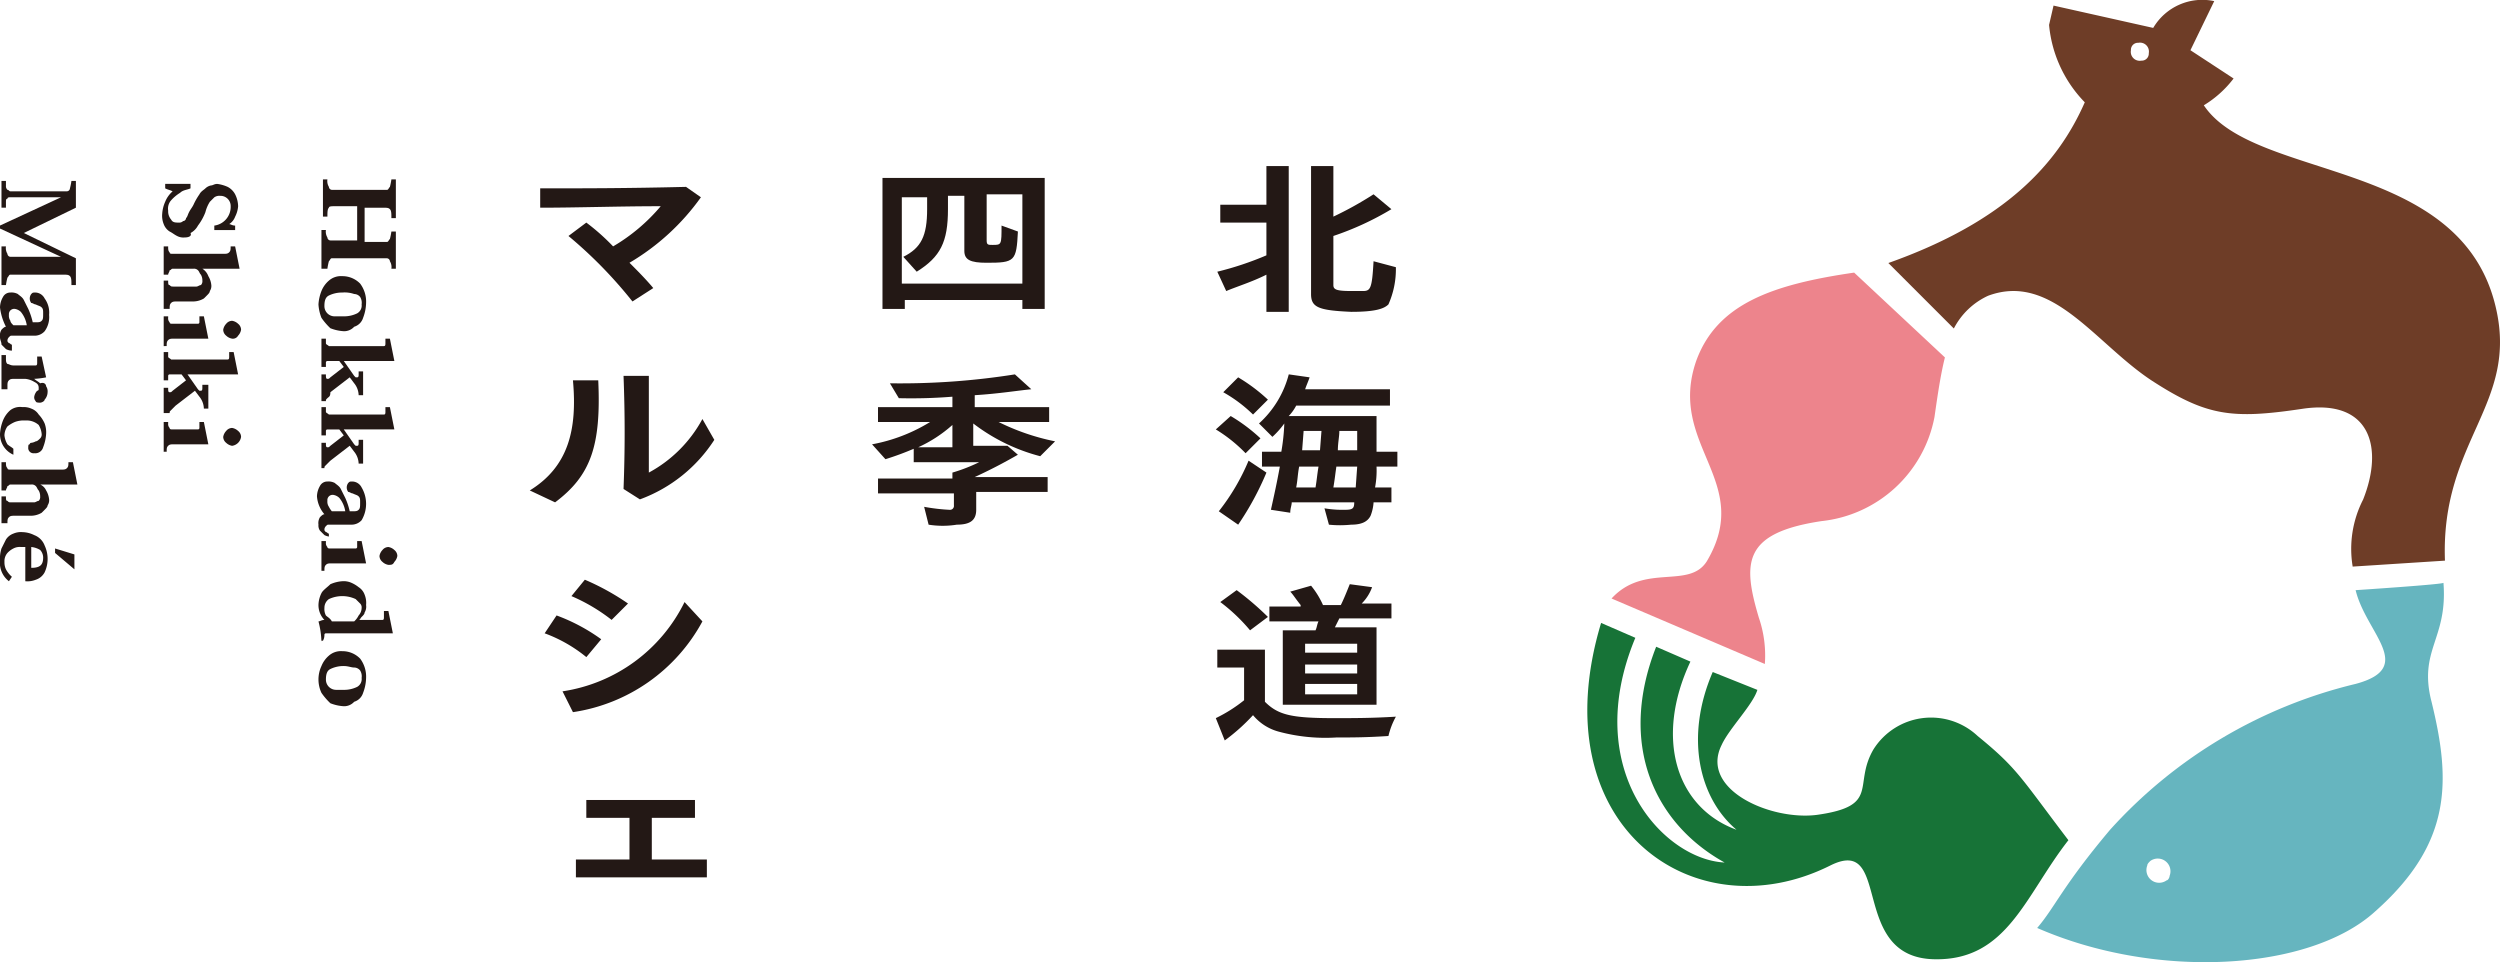 <svg xmlns="http://www.w3.org/2000/svg" width="140" height="53.881" viewBox="0 0 140 53.881">
  <g id="shikimarche_shopLogo" transform="translate(0 -0.225)">
    <g id="グループ_5214" data-name="グループ 5214" transform="translate(88.892 0.225)">
      <g id="グループ_5213" data-name="グループ 5213">
        <path id="パス_3223" data-name="パス 3223" d="M155.034,39.917c.583,2.417,3.417,4.333,0,5.25a27.006,27.006,0,0,0-13.75,8.167c-2.667,3.167-3.083,4.333-4.083,5.5,6.667,2.917,15.251,2.417,18.917-.917,4.333-3.833,4.25-7.334,3.167-11.75-.75-2.917.917-3.5.667-6.667C160.117,39.583,155.034,39.917,155.034,39.917ZM144.45,56.167a.712.712,0,0,1-1.083-.833c0-.083.083-.167.167-.25a.712.712,0,0,1,1.083.833C144.617,56,144.534,56.167,144.45,56.167Z" transform="translate(-112.011 -6.868)" fill="#66b5bf"/>
        <path id="パス_3224" data-name="パス 3224" d="M128.83,48.534a3.812,3.812,0,0,0-5.834.75c-1.167,2,.417,3.167-3.167,3.667-2.583.333-6.584-1.417-5.334-3.917.417-.917,1.75-2.25,2-3.083l-2.5-1c-1.583,3.667-.75,7.084,1.333,8.834-3.417-1.25-4.583-5.167-2.583-9.417l-1.917-.833c-2.167,5.5-.083,9.917,3.833,12.084-3.417-.167-8.084-5.167-5-12.584l-1.917-.833c-3.417,11.334,5.167,17.417,12.834,13.584,3.5-1.75,1,5.167,5.834,5.25,4.083.083,5.083-3.583,7.5-6.667C131.246,50.867,131.08,50.367,128.83,48.534Z" transform="translate(-106.974 -7.318)" fill="#177337"/>
        <g id="グループ_5212" data-name="グループ 5212" transform="translate(1.355 15.266)">
          <path id="パス_3225" data-name="パス 3225" d="M117.184,40.517a6.484,6.484,0,0,0-.333-2.583c-.917-3.083-.917-4.75,3.5-5.417a7.221,7.221,0,0,0,6.334-5.834c.167-1.167.333-2.333.583-3.333l-5.083-4.75c-4.583.667-7.667,1.75-8.834,4.917-1.667,4.75,3.25,6.75.583,11.25-1,1.583-3.5.083-5.334,2.083Z" transform="translate(-108.6 -18.6)" fill="#ed848c"/>
        </g>
        <path id="パス_3226" data-name="パス 3226" d="M161.2,17.371c-2-8.334-13.5-7-16.334-11.25a6,6,0,0,0,1.667-1.5l-2.417-1.583,1.333-2.75a3.188,3.188,0,0,0-3.417,1.5L136.45.538l-.25,1.083a7.132,7.132,0,0,0,2,4.333c-1.5,3.417-4.417,6.667-11,9l3.667,3.667a4.071,4.071,0,0,1,1.917-1.833c3.583-1.333,6,2.667,9.167,4.75,3.083,2,4.5,2.167,8.417,1.583,3.833-.583,4.583,2.167,3.417,5.083a6.046,6.046,0,0,0-.583,3.75l5.167-.333C158.118,24.872,162.535,22.872,161.2,17.371ZM141.367,3.621a.5.5,0,0,1-.583-.583.394.394,0,0,1,.417-.417.5.5,0,0,1,.583.583A.394.394,0,0,1,141.367,3.621Z" transform="translate(-110.344 -0.225)" fill="#6e3d27"/>
      </g>
    </g>
    <g id="グループ_5217" data-name="グループ 5217" transform="translate(0 9.523)">
      <g id="グループ_5215" data-name="グループ 5215" transform="translate(0 0.75)">
        <path id="パス_3227" data-name="パス 3227" d="M21.6,17.317V15.233h.25a.624.624,0,0,0,.083.417.179.179,0,0,0,.167.167h1.5V13.9H22.35c-.167,0-.333,0-.333.083-.083.083-.083.25-.083.5h-.25V12.4h.25a.624.624,0,0,0,.083.417.179.179,0,0,0,.167.167h3.083c.083,0,.083-.083.167-.167a3.61,3.61,0,0,0,.083-.417h.25v2.167h-.25c0-.25,0-.417-.083-.5s-.167-.083-.417-.083h-1V15.9h1.25c.083,0,.083-.083.167-.167a3.609,3.609,0,0,0,.083-.417h.25V17.4h-.25a.624.624,0,0,0-.083-.417.179.179,0,0,0-.167-.167H22.183c-.083,0-.083.083-.167.167a3.609,3.609,0,0,0-.083.417H21.6Z" transform="translate(-3.599 -12.4)" fill="#231815"/>
        <path id="パス_3228" data-name="パス 3228" d="M22.817,21.983a2.433,2.433,0,0,1-.75-.167,3.625,3.625,0,0,1-.5-.583,2.433,2.433,0,0,1-.167-.75,2.433,2.433,0,0,1,.167-.75,1.5,1.5,0,0,1,.417-.583,1.019,1.019,0,0,1,.75-.25,1.38,1.38,0,0,1,1,.417,1.675,1.675,0,0,1,.333,1.083,2.466,2.466,0,0,1-.167.833.751.751,0,0,1-.5.5A.757.757,0,0,1,22.817,21.983Zm0-.833a1.664,1.664,0,0,0,.75-.167.5.5,0,0,0,.25-.5.624.624,0,0,0-.083-.417A.433.433,0,0,0,23.4,19.9a1.625,1.625,0,0,0-.667-.083,1.664,1.664,0,0,0-.75.167c-.167.083-.25.25-.25.583a.57.57,0,0,0,.583.583Z" transform="translate(-3.566 -13.483)" fill="#231815"/>
        <path id="パス_3229" data-name="パス 3229" d="M21.6,26.6V25.1h.25c0,.167,0,.25.083.25s.083,0,.167-.083l.75-.583-.25-.333h-.667a.082.082,0,0,0-.083.083v.25H21.6V23.1h.25v.25c0,.083.083.083.167.167H25.1c.083,0,.083-.083.083-.167V23.1h.25l.25,1.25H22.85l.583.833.083.083H23.6c.083,0,.083-.083.083-.167v-.167h.25v1.333h-.25a1.108,1.108,0,0,0-.25-.667l-.25-.333L22.1,26.1c0,.25-.083.25-.167.333s-.083.083-.083.167H21.6Z" transform="translate(-3.599 -14.183)" fill="#231815"/>
        <path id="パス_3230" data-name="パス 3230" d="M21.6,31.2V29.7h.25c0,.167,0,.25.083.25s.083,0,.167-.083l.75-.583-.25-.333h-.667a.082.082,0,0,0-.083.083v.25H21.6V27.7h.25v.25c0,.083.083.083.167.167H25.1c.083,0,.083-.083.083-.167V27.7h.25l.25,1.25H22.85l.583.833.083.083H23.6c.083,0,.083-.083.083-.167v-.167h.25v1.333h-.25a1.108,1.108,0,0,0-.25-.667l-.25-.333L22.1,30.7l-.25.25c-.083.083-.083.083-.083.167H21.6Z" transform="translate(-3.599 -14.95)" fill="#231815"/>
        <path id="パス_3231" data-name="パス 3231" d="M22.133,35.783a.751.751,0,0,1-.417-.083l-.25-.25a.5.5,0,0,1-.083-.333.625.625,0,0,1,.083-.417c.083-.083.167-.167.25-.167a1.731,1.731,0,0,1-.417-1,1.2,1.2,0,0,1,.167-.583.458.458,0,0,1,.417-.25.751.751,0,0,1,.417.083c.083.083.25.167.333.333l.25.5a3.874,3.874,0,0,1,.25.75H23.3c.167,0,.25,0,.333-.083s.083-.167.083-.417c0-.167,0-.25-.083-.333s-.167-.083-.333-.167c-.083,0-.167-.083-.25-.083a.417.417,0,0,1,0-.5c.083-.083.083-.083.25-.083a.6.6,0,0,1,.5.333,1.806,1.806,0,0,1,0,1.833.757.757,0,0,1-.583.25h-1.25c-.083,0-.083,0-.167.083a.291.291,0,0,0-.083.167c0,.083,0,.083.083.167.083,0,.083.083.167.083v.167Zm0-1.417h.75a1.56,1.56,0,0,0-.333-.75.632.632,0,0,0-.333-.167.295.295,0,0,0-.333.333.5.5,0,0,0,.083.333A1.2,1.2,0,0,0,22.133,34.367Z" transform="translate(-3.549 -15.783)" fill="#231815"/>
        <path id="パス_3232" data-name="パス 3232" d="M21.6,38.367V36.7h.25v.083a.306.306,0,0,0,.083.25c0,.083.083.083.167.083h1.417a.082.082,0,0,0,.083-.083V36.7h.25l.25,1.25H22.183c-.167,0-.25,0-.333.083s-.083.167-.083.333Zm3.75-.333a.632.632,0,0,1-.333-.167.433.433,0,0,1-.167-.333.632.632,0,0,1,.167-.333.433.433,0,0,1,.333-.167.632.632,0,0,1,.333.167.433.433,0,0,1,.167.333.632.632,0,0,1-.167.333C25.6,38.033,25.517,38.033,25.35,38.033Z" transform="translate(-3.599 -16.449)" fill="#231815"/>
        <path id="パス_3233" data-name="パス 3233" d="M21.567,42.817A4.919,4.919,0,0,0,21.4,41.65c.083,0,.167-.083.333-.083a1.194,1.194,0,0,1-.333-.833,1.57,1.57,0,0,1,.167-.667c.083-.167.333-.333.5-.5a1.961,1.961,0,0,1,.667-.167,1.057,1.057,0,0,1,.5.083,1.821,1.821,0,0,1,.417.25.832.832,0,0,1,.333.417,1.236,1.236,0,0,1,.083.583.624.624,0,0,1-.083.417c0,.083-.083.167-.167.25s-.083.167-.167.167h1.333c.083,0,.083-.083.083-.167v-.333h.25l.25,1.25h-3.75a.082.082,0,0,0-.083.083.63.63,0,0,1-.083.333h-.083Zm.583-1.167H23.4a1.15,1.15,0,0,0,.25-.333.637.637,0,0,0,.167-.417.306.306,0,0,0-.083-.25l-.25-.25a1.771,1.771,0,0,0-1.5,0,.594.594,0,0,0-.25.5.751.751,0,0,0,.083.417C21.9,41.4,22.067,41.483,22.15,41.65Z" transform="translate(-3.566 -16.899)" fill="#231815"/>
        <path id="パス_3234" data-name="パス 3234" d="M22.817,47.183a2.433,2.433,0,0,1-.75-.167,3.625,3.625,0,0,1-.5-.583,1.771,1.771,0,0,1,0-1.5,1.5,1.5,0,0,1,.417-.583,1.019,1.019,0,0,1,.75-.25,1.38,1.38,0,0,1,1,.417,1.675,1.675,0,0,1,.333,1.083,2.466,2.466,0,0,1-.167.833.751.751,0,0,1-.5.5A.757.757,0,0,1,22.817,47.183Zm0-.917a1.664,1.664,0,0,0,.75-.167.5.5,0,0,0,.25-.5.625.625,0,0,0-.083-.417.433.433,0,0,0-.333-.167c-.167,0-.333-.083-.583-.083a1.664,1.664,0,0,0-.75.167c-.167.083-.25.25-.25.583a.57.57,0,0,0,.583.583Z" transform="translate(-3.566 -17.682)" fill="#231815"/>
        <path id="パス_3235" data-name="パス 3235" d="M12.15,15.7a.751.751,0,0,1-.417-.083c-.167-.083-.25-.167-.417-.25a.832.832,0,0,1-.333-.417,1.236,1.236,0,0,1-.083-.583,1.961,1.961,0,0,1,.167-.667,1.5,1.5,0,0,1,.417-.583c-.167-.083-.25-.083-.417-.167V12.7h1.417v.25c-.167.083-.417.083-.583.25a2.21,2.21,0,0,0-.5.417.7.7,0,0,0-.167.583.7.7,0,0,0,.167.5c.083.167.25.167.417.167a.306.306,0,0,0,.25-.083.179.179,0,0,0,.167-.167c.083-.083.083-.167.167-.333s.167-.25.25-.417a3.623,3.623,0,0,1,.333-.583c.083-.167.25-.25.333-.333a.632.632,0,0,1,.333-.167c.083,0,.167-.083.333-.083a2.12,2.12,0,0,1,.583.167,1,1,0,0,1,.417.417,1.57,1.57,0,0,1,.167.667,1.545,1.545,0,0,1-.167.583.832.832,0,0,1-.333.417c.083,0,.167.083.333.083v.25H13.817v-.25a1.057,1.057,0,0,0,.917-1.083.57.57,0,0,0-.583-.583.5.5,0,0,0-.333.083l-.25.25a1.991,1.991,0,0,0-.25.583,3,3,0,0,1-.417.75,1,1,0,0,1-.417.417C12.567,15.617,12.4,15.7,12.15,15.7Z" transform="translate(-1.816 -12.45)" fill="#231815"/>
        <path id="パス_3236" data-name="パス 3236" d="M11,20.4V18.817h.25c0,.167,0,.25.083.25.083.083.083.083.25.083h1.25c.083,0,.167-.083.25-.083a.306.306,0,0,0,.083-.25.63.63,0,0,0-.083-.333c-.083-.083-.083-.167-.167-.25a.306.306,0,0,0-.25-.083H11.5c-.083,0-.083.083-.167.083,0,.083-.083.167-.083.25H11V16.9h.25c0,.167,0,.25.083.333,0,.083.083.083.167.083h2.833c.167,0,.25,0,.333-.083s.083-.167.083-.333H15l.25,1.25H13.167a.832.832,0,0,1,.333.417,1.184,1.184,0,0,1,.167.5.5.5,0,0,1-.083.333c0,.083-.083.167-.167.25l-.167.167a1.2,1.2,0,0,1-.583.167H11.75c-.167,0-.25,0-.333.083s-.083.167-.083.333Z" transform="translate(-1.833 -13.15)" fill="#231815"/>
        <path id="パス_3237" data-name="パス 3237" d="M11,23.267V21.6h.25v.083a.306.306,0,0,0,.083.25c0,.083.083.083.167.083h1.417A.082.082,0,0,0,13,21.933V21.6h.25l.25,1.25H11.583c-.167,0-.25,0-.333.083s-.083.167-.083.333Zm3.833-.417a.632.632,0,0,1-.333-.167.433.433,0,0,1-.167-.333.632.632,0,0,1,.167-.333.433.433,0,0,1,.333-.167.632.632,0,0,1,.333.167.433.433,0,0,1,.167.333.632.632,0,0,1-.167.333A.333.333,0,0,1,14.833,22.85Z" transform="translate(-1.833 -13.933)" fill="#231815"/>
        <path id="パス_3238" data-name="パス 3238" d="M11,27.5V26h.25c0,.167,0,.25.083.25s.083,0,.167-.083l.75-.583L12,25.25h-.667a.082.082,0,0,0-.083.083v.25H11V24h.25v.25c0,.083.083.083.167.167h3.167c.083,0,.083-.083.083-.167V24h.25l.25,1.25H12.333l.583.833.083.083h.083c.083,0,.083-.083.083-.167v-.167H13.5v1.333h-.25A1.108,1.108,0,0,0,13,26.5l-.25-.333L11.667,27l-.25.25c-.083.083-.083.083-.083.167H11Z" transform="translate(-1.833 -14.333)" fill="#231815"/>
        <path id="パス_3239" data-name="パス 3239" d="M11,30.367V28.7h.25v.083a.306.306,0,0,0,.083.25c0,.083.083.083.167.083h1.417A.082.082,0,0,0,13,29.033V28.7h.25l.25,1.25H11.583c-.167,0-.25,0-.333.083s-.083.167-.083.333Zm3.833-.333a.632.632,0,0,1-.333-.167.433.433,0,0,1-.167-.333A.632.632,0,0,1,14.5,29.2a.433.433,0,0,1,.333-.167.632.632,0,0,1,.333.167.433.433,0,0,1,.167.333.589.589,0,0,1-.5.5Z" transform="translate(-1.833 -15.116)" fill="#231815"/>
        <path id="パス_3240" data-name="パス 3240" d="M.083,18.25V16.167h.25a.624.624,0,0,0,.083.417.179.179,0,0,0,.167.167H3.417L0,15.167V15l3.417-1.583H.583c-.083,0-.167,0-.167.083-.083,0-.083.083-.083.167V14H.083V12.5h.25v.333A.291.291,0,0,0,.417,13c.083,0,.083.083.167.083H3.75a.179.179,0,0,0,.167-.167A3.609,3.609,0,0,0,4,12.5h.25V14L1.333,15.417,4.25,16.833v1.5H4c0-.25,0-.417-.083-.5S3.75,17.75,3.5,17.75H.583c-.083,0-.083.083-.167.167a3.609,3.609,0,0,0-.083.417H.083Z" transform="translate(0 -12.417)" fill="#231815"/>
        <path id="パス_3241" data-name="パス 3241" d="M.75,23.25a.751.751,0,0,1-.417-.083l-.25-.25c0-.167-.083-.25-.083-.417a.624.624,0,0,1,.083-.417c.083-.083.167-.167.25-.167A3.18,3.18,0,0,1,0,20.833a1.2,1.2,0,0,1,.167-.583A.458.458,0,0,1,.583,20,.751.751,0,0,1,1,20.083c.083.083.25.167.333.333l.25.5a3.874,3.874,0,0,1,.25.75H2c.167,0,.25,0,.333-.083s.083-.167.083-.417c0-.167,0-.25-.083-.333S2.167,20.75,2,20.667c-.083,0-.167-.083-.25-.083a.417.417,0,0,1,0-.5C1.833,20,1.833,20,2,20a.6.6,0,0,1,.5.333,1.341,1.341,0,0,1,.25.917,1.341,1.341,0,0,1-.25.917.757.757,0,0,1-.583.25H.667c-.083,0-.083,0-.167.083a.291.291,0,0,0-.083.167c0,.083,0,.083.083.167.083,0,.083.083.167.083v.333Zm0-1.417H1.5a1.56,1.56,0,0,0-.333-.75.632.632,0,0,0-.333-.167A.306.306,0,0,0,.583,21a.306.306,0,0,0-.083.25.5.5,0,0,0,.083.333C.583,21.667.667,21.75.75,21.833Z" transform="translate(0 -13.666)" fill="#231815"/>
        <path id="パス_3242" data-name="パス 3242" d="M2.267,26.867c-.083,0-.25,0-.25-.083a.306.306,0,0,1-.083-.25A.632.632,0,0,1,2.1,26.2a.082.082,0,0,0,.083-.083v-.083c0-.167-.083-.25-.25-.333a1.184,1.184,0,0,0-.5-.167H.85c-.167,0-.25,0-.333.083s-.083.167-.083.333v.167H.1V24.2H.35v.167c0,.167,0,.25.083.333.083,0,.167.083.333.083h1.25c.083,0,.083-.083.083-.167v-.333h.25L2.6,25.45a4.487,4.487,0,0,1-.667.083c.083.083.25.167.333.25.25-.083.333.083.333.167a.5.5,0,0,1,.083.333.637.637,0,0,1-.167.417C2.517,26.783,2.35,26.867,2.267,26.867Z" transform="translate(-0.017 -14.366)" fill="#231815"/>
        <path id="パス_3243" data-name="パス 3243" d="M.75,30.367A1.257,1.257,0,0,1,0,29.2a2.433,2.433,0,0,1,.167-.75,1.5,1.5,0,0,1,.417-.583A.9.9,0,0,1,1.25,27.7a1.057,1.057,0,0,1,.5.083.832.832,0,0,1,.417.333,1.743,1.743,0,0,1,.333.5,1.418,1.418,0,0,1,.083.583,2.433,2.433,0,0,1-.167.75.457.457,0,0,1-.5.333.295.295,0,0,1-.333-.333c0-.083,0-.167.083-.167A.082.082,0,0,1,1.75,29.7.645.645,0,0,0,2,29.617c.083,0,.167-.083.25-.167a.306.306,0,0,0,.083-.25,1.184,1.184,0,0,0-.167-.5,1.019,1.019,0,0,0-.75-.25,1.418,1.418,0,0,0-.583.083,1.822,1.822,0,0,0-.417.25.893.893,0,0,0-.167.5,1.184,1.184,0,0,0,.167.5c.083.083.25.167.333.25Z" transform="translate(0 -14.95)" fill="#231815"/>
        <path id="パス_3244" data-name="パス 3244" d="M.1,34.9V33.317H.35c0,.167,0,.25.083.25.083.083.083.083.25.083h1.25c.083,0,.167-.083.25-.083a.306.306,0,0,0,.083-.25.63.63,0,0,0-.083-.333c-.083-.083-.083-.167-.167-.25a.306.306,0,0,0-.25-.083H.6c-.083,0-.083.083-.167.083,0,.083-.083.167-.083.25H.1V31.4H.35c0,.167,0,.25.083.333,0,.083.083.083.167.083H3.433c.167,0,.25,0,.333-.083s.083-.167.083-.333H4.1l.25,1.25H2.267a.651.651,0,0,1,.333.333,1.184,1.184,0,0,1,.167.5.5.5,0,0,1-.083.333c0,.083-.083.167-.167.25l-.167.167a1.2,1.2,0,0,1-.583.167H.85c-.167,0-.25,0-.333.083s-.083.167-.083.333H.1Z" transform="translate(-0.017 -15.566)" fill="#231815"/>
        <path id="パス_3245" data-name="パス 3245" d="M1.417,38.85V36.933h-.25a.751.751,0,0,0-.417.083,1.15,1.15,0,0,0-.333.25.7.7,0,0,0-.167.5.906.906,0,0,0,.083.417,1.463,1.463,0,0,0,.333.417L.5,38.85A1.3,1.3,0,0,1,0,37.683a1.835,1.835,0,0,1,.083-.667l.25-.5a.832.832,0,0,1,.417-.333,1.057,1.057,0,0,1,.5-.083,1.57,1.57,0,0,1,.667.167,1,1,0,0,1,.583.583,1.771,1.771,0,0,1,0,1.5.853.853,0,0,1-.5.417A1.236,1.236,0,0,1,1.417,38.85Zm.333-.75c.5,0,.667-.167.667-.583A.637.637,0,0,0,2.25,37.1a1.185,1.185,0,0,0-.5-.167Zm2.417.083-1.083-.917v-.25l1.083.333Z" transform="translate(0 -16.349)" fill="#231815"/>
      </g>
      <g id="グループ_5216" data-name="グループ 5216" transform="translate(29.668)">
        <path id="パス_3246" data-name="パス 3246" d="M84.55,17.584c-.833.417-1.667.667-2.25.917l-.5-1.083a17.627,17.627,0,0,0,2.75-.917V14.667H81.967v-1H84.55V11.5H85.8v8.167H84.55Zm2.5,1.083V11.5H88.3v2.833a19.506,19.506,0,0,0,2.25-1.25l1,.833a16.355,16.355,0,0,1-3.25,1.5v2.75c0,.25.167.333,1,.333h.667c.417,0,.5-.167.583-1.667l1.25.333a4.854,4.854,0,0,1-.417,2.083c-.25.25-.75.417-2.083.417C87.467,19.584,87.05,19.417,87.05,18.667Z" transform="translate(-43.299 -11.5)" fill="#231815"/>
        <path id="パス_3247" data-name="パス 3247" d="M81.7,28.583l.833-.75a9.614,9.614,0,0,1,1.667,1.25l-.833.833A8.366,8.366,0,0,0,81.7,28.583Zm.167,4.583a12.063,12.063,0,0,0,1.667-2.833l1,.667a16.283,16.283,0,0,1-1.583,2.917Zm.25-6.667.833-.833a9.623,9.623,0,0,1,1.667,1.25l-.833.833A7.925,7.925,0,0,0,82.117,26.5Zm5.917,7.417L87.784,33a5.9,5.9,0,0,0,1.167.083c.417,0,.5-.083.5-.417h-3.5c0,.167-.083.333-.083.583l-1.083-.167c.167-.75.333-1.5.5-2.417h-1v-.833h1.083a11.386,11.386,0,0,0,.167-1.583,4.783,4.783,0,0,1-.667.75l-.75-.75a5.6,5.6,0,0,0,1.667-2.75l1.167.167c-.083.25-.167.417-.25.667h4.75v.917H86.2a2.533,2.533,0,0,1-.417.583H90.7v2h1.167v.833H90.7a5.125,5.125,0,0,1-.083,1.167h.917v.833h-1a2.463,2.463,0,0,1-.167.75c-.167.333-.5.5-1.083.5A6.125,6.125,0,0,1,88.034,33.917Zm-.75-2.083c.083-.5.083-.667.167-1.167H86.367c-.083.417-.083.75-.167,1.167Zm.25-2.083.083-1.083h-1l-.083,1.083Zm2,2.083.083-1.167H88.45c-.083.583-.083.667-.167,1.167Zm.083-2.083V28.667h-1c0,.333-.083.667-.083,1.083Z" transform="translate(-43.282 -13.833)" fill="#231815"/>
        <path id="パス_3248" data-name="パス 3248" d="M81.7,47.1a8.312,8.312,0,0,0,1.583-1V44.267h-1.5v-1H84.45v2.917c.75.75,1.5.917,3.917.917,1,0,2.083,0,3.417-.083a4.186,4.186,0,0,0-.417,1.083c-1.25.083-2.083.083-2.917.083a10.036,10.036,0,0,1-3.25-.333,2.808,2.808,0,0,1-1.417-.917A10.823,10.823,0,0,1,82.2,48.35Zm.25-6.5.917-.667a16.32,16.32,0,0,1,1.75,1.5l-1,.75A9.915,9.915,0,0,0,81.95,40.6Zm3.583,1.583h1.75c.083-.167.083-.333.167-.5H84.7V40.85h1.75v-.083c-.333-.417-.417-.583-.583-.75l1.167-.333a4.725,4.725,0,0,1,.667,1.083h1c.167-.333.333-.75.5-1.167l1.25.167a2.483,2.483,0,0,1-.583.917h1.667v.833H88.617l-.25.5H90.7V46.35H85.45V42.183Zm4.083,1.25v-.5H86.7v.5Zm0,1.167v-.5H86.7v.5Zm0,1.167v-.583H86.7v.583Z" transform="translate(-43.282 -16.183)" fill="#231815"/>
        <path id="パス_3249" data-name="パス 3249" d="M59.3,12.3h9.084v7.334h-1.25v-.5H60.55v.5H59.3V12.3Zm7.834,5.75V13.217h-2V15.8c0,.25.083.25.333.25.5,0,.5,0,.5-1.083l.917.333c-.083,1.667-.167,1.75-1.75,1.75-.917,0-1.25-.167-1.25-.667V13.3h-.917v.75c0,1.833-.417,2.667-1.75,3.5l-.75-.833c1-.5,1.333-1.167,1.333-2.667v-.667H60.383v4.833h6.75Z" transform="translate(-39.549 -11.633)" fill="#231815"/>
        <path id="パス_3250" data-name="パス 3250" d="M61.767,33.917l-.25-1a10.639,10.639,0,0,0,1.417.167.221.221,0,0,0,.25-.25v-.667h-4.25v-.833H63.1V31a9.434,9.434,0,0,0,1.5-.583H60.933v-.75a16.4,16.4,0,0,1-1.583.583l-.75-.833a9.448,9.448,0,0,0,3.25-1.25H58.933v-.833H63.1V26.75a28.7,28.7,0,0,1-3,.083L59.6,26a40.973,40.973,0,0,0,7-.5l.917.833c-.833.083-1.833.25-3.167.333v.667h4.167v.833H65.684A12.744,12.744,0,0,0,68.85,29.25l-.833.833a10.514,10.514,0,0,1-3.75-1.833V29.5h1.917l.583.5c-.583.333-1.333.75-2.417,1.25h4.083v.833h-4v1c0,.583-.333.833-1.083.833A5.014,5.014,0,0,1,61.767,33.917ZM63.1,29.583v-1.25a7.609,7.609,0,0,1-1.917,1.25Z" transform="translate(-39.433 -13.833)" fill="#231815"/>
        <path id="パス_3251" data-name="パス 3251" d="M37.883,15.65l1-.75a12.12,12.12,0,0,1,1.5,1.333,10.3,10.3,0,0,0,2.667-2.25c-2.333,0-4.667.083-6.75.083V12.983c2.417,0,4.833,0,8.167-.083l.833.583a13.009,13.009,0,0,1-4,3.667c.417.417.917.917,1.333,1.417l-1.167.75A24.937,24.937,0,0,0,37.883,15.65Z" transform="translate(-35.717 -11.733)" fill="#231815"/>
        <path id="パス_3252" data-name="パス 3252" d="M35.6,32.017c2.167-1.333,2.667-3.417,2.417-6.167h1.417c.167,3.667-.417,5.334-2.417,6.834Zm5.25-.083c.083-2.167.083-4.167,0-6.334h1.417v5.417a7.4,7.4,0,0,0,3-3l.667,1.167a8.4,8.4,0,0,1-4.167,3.333Z" transform="translate(-35.6 -13.85)" fill="#231815"/>
        <path id="パス_3253" data-name="パス 3253" d="M36.6,42.3l.667-1a10.347,10.347,0,0,1,2.5,1.333l-.833,1A8.087,8.087,0,0,0,36.6,42.3Zm1,3.25a9.116,9.116,0,0,0,6.834-5l1,1.083a9.89,9.89,0,0,1-7.25,5.083Zm.5-5.334.75-.917a13.674,13.674,0,0,1,2.417,1.333l-.917.917A10.026,10.026,0,0,0,38.1,40.217Z" transform="translate(-35.767 -16.133)" fill="#231815"/>
        <path id="パス_3254" data-name="パス 3254" d="M38.7,57.433h3V55.1H39.283v-1h6.084v1H42.95v2.333h3.083v1H38.7Z" transform="translate(-36.117 -18.599)" fill="#231815"/>
      </g>
    </g>
  </g>
</svg>
